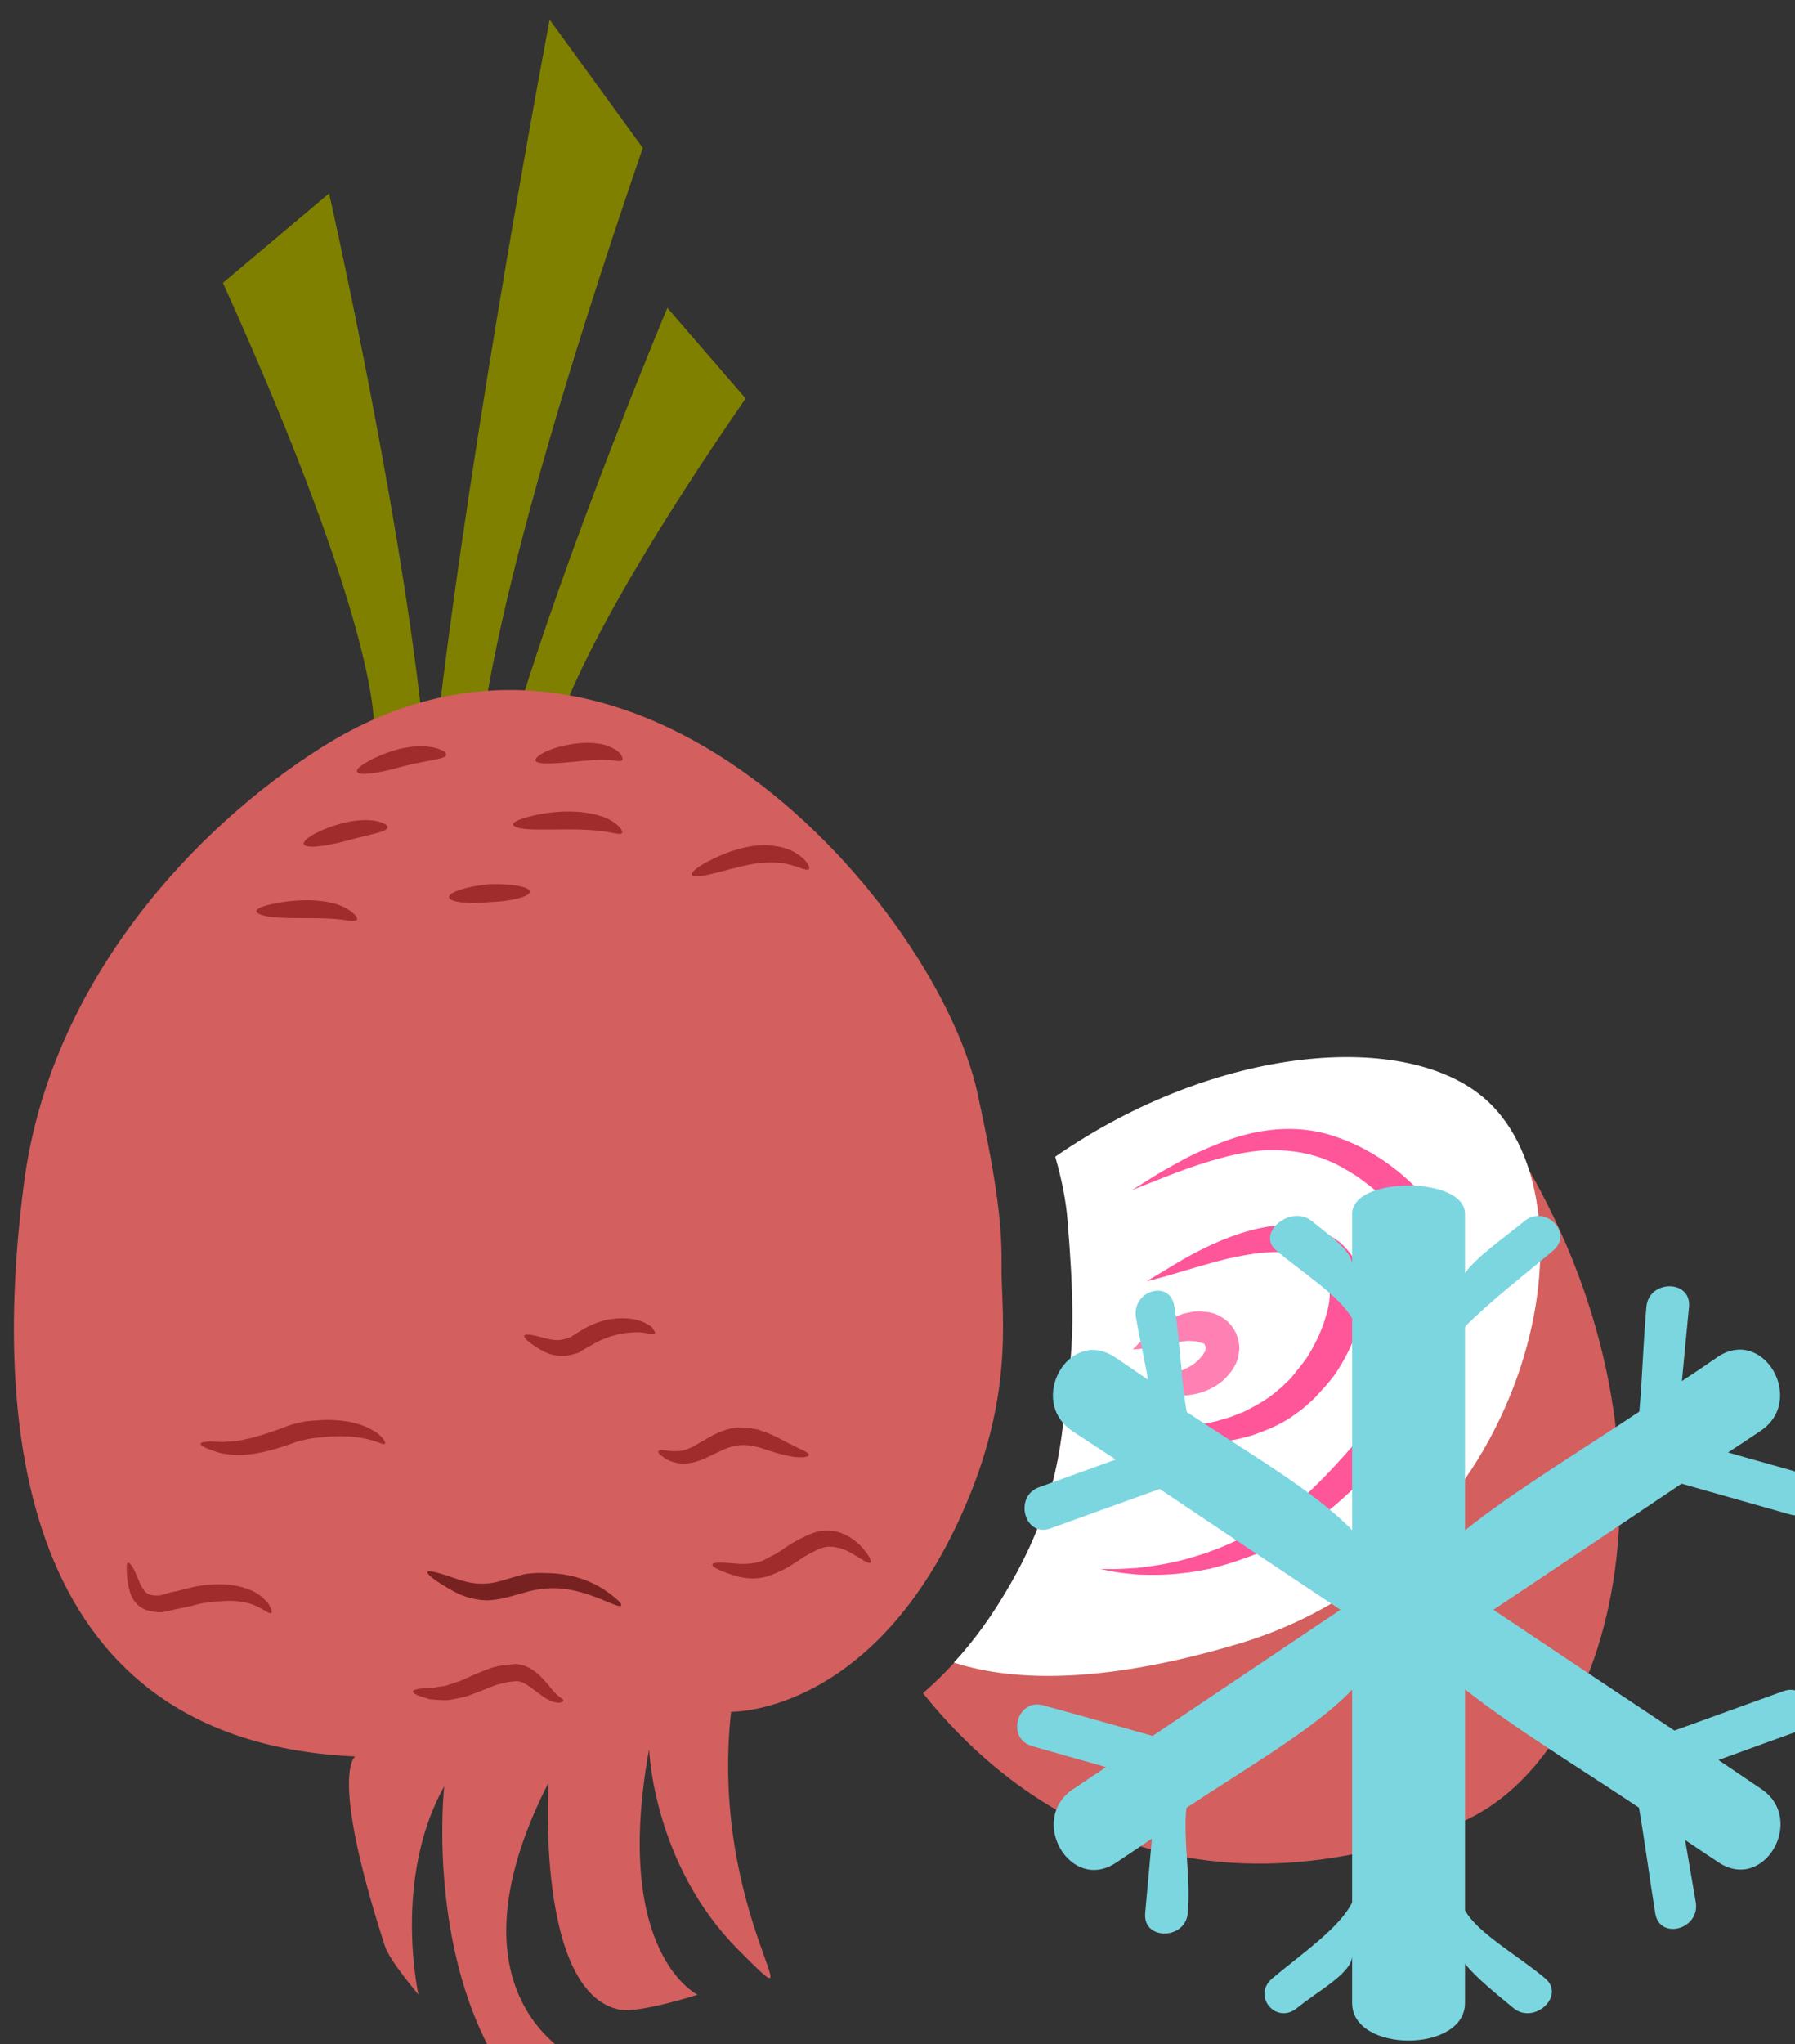 <?xml version="1.0" encoding="UTF-8" standalone="no"?>
<!-- Created with Inkscape (http://www.inkscape.org/) -->

<svg
   xmlns:dc="http://purl.org/dc/elements/1.1/"
   xmlns:cc="http://creativecommons.org/ns#"
   xmlns:rdf="http://www.w3.org/1999/02/22-rdf-syntax-ns#"
   xmlns:svg="http://www.w3.org/2000/svg"
   xmlns="http://www.w3.org/2000/svg"
   xmlns:sodipodi="http://sodipodi.sourceforge.net/DTD/sodipodi-0.dtd"
   xmlns:inkscape="http://www.inkscape.org/namespaces/inkscape"
   width="293.904mm"
   height="334.493mm"
   viewBox="0 0 293.904 334.493"
   version="1.1"
   id="svg8"
   inkscape:version="0.92.4 (5da689c313, 2019-01-14)"
   sodipodi:docname="Růžová řepa mražená.svg">
  <rect x="0" y="0" width="293.904" height="334.493" fill="#333333" stroke="none"/>
  <defs
     id="defs2">
    <style
       type="text/css"
       id="style2">
   <![CDATA[
    .str0 {stroke:white;stroke-width:70.56}
    .fil1 {fill:#280310;fill-rule:nonzero}
    .fil2 {fill:#5E0824;fill-rule:nonzero}
    .fil3 {fill:#931140;fill-rule:nonzero}
    .fil4 {fill:#A31A4B;fill-rule:nonzero}
    .fil0 {fill:white;fill-rule:nonzero}
   ]]>
  </style>
  </defs>
  <sodipodi:namedview
     id="base"
     pagecolor="#ffffff"
     bordercolor="#666666"
     borderopacity="1.0"
     inkscape:pageopacity="0.0"
     inkscape:pageshadow="2"
     inkscape:zoom="0.35"
     inkscape:cx="1123.2571"
     inkscape:cy="704.3958"
     inkscape:document-units="mm"
     inkscape:current-layer="Vrstva_x0020_1"
     showgrid="false"
     inkscape:window-width="1920"
     inkscape:window-height="1001"
     inkscape:window-x="-9"
     inkscape:window-y="-9"
     inkscape:window-maximized="1" />
  <g
     inkscape:label="Vrstva 1"
     inkscape:groupmode="layer"
     id="layer1"
     transform="translate(327.433,120.241)">
 
 <g
   transform="matrix(0.061,0,0,0.061,-836.152,-841.515)"
   id="Vrstva_x0020_1">

  
  <path
   d="m 9343,13774 c 0,0 22,-247 -405,-1191 l 285,-240 c 0,0 180,794 247,1386 z"
   style="fill:#808000;fill-rule:nonzero"
   id="path9"
   class="fil1"
   inkscape:connector-curvature="0" />

  <path
   d="m 9821,13833 c 0,0 17,-211 520,-940 l -210,-243 c 0,0 -269,640 -413,1126 z"
   style="fill:#808000;fill-rule:nonzero"
   id="path11"
   class="fil1"
   inkscape:connector-curvature="0" />

  <path
   d="m 9627,13863 c 0,0 -8,-344 438,-1642 l -250,-344 c 0,0 -209,1098 -304,1919 z"
   style="fill:#808000;fill-rule:nonzero"
   id="path13"
   class="fil1"
   inkscape:connector-curvature="0" />

  <path
   d="m 12433,14944 -973,365 -249,178 c -1,12 -2,24 -4,35 -17,107 -8,293 -151,544 -77,137 -160,232 -239,300 235,293 689,633 1428,353 417,-159 652,-982 188,-1775 z"
   style="fill:#d35f5f;fill-rule:nonzero"
   id="path15"
   class="fil2"
   inkscape:connector-curvature="0" />

  <path
   d="m 12327,14773 c -211,-187 -720,-147 -1155,154 18,62 29,119 33,170 16,191 18,318 2,425 -17,107 -8,293 -151,544 -50,89 -103,161 -156,218 171,55 417,53 766,-51 783,-235 983,-1176 661,-1460 z"
   style="fill:#ffffff;fill-rule:nonzero"
   id="path17"
   class="fil3"
   inkscape:connector-curvature="0" />

  <path
   d="m 9203,13829 c -340,214 -729,629 -799,1169 -91,696 10,1498 889,1538 0,0 -71,43 80,509 12,38 90,130 90,130 0,0 -70,-310 69,-559 0,0 -50,449 160,769 0,0 70,-10 210,-30 0,0 -390,-160 -90,-749 0,0 -35,562 190,609 52,11 210,-40 210,-40 0,0 -230,-110 -130,-659 0,0 10,309 240,539 229,230 -80,-90 -20,-639 0,0 404,10 644,-589 117,-294 80,-494 82,-612 2,-118 -20,-255 -65,-460 -106,-486 -921,-1456 -1760,-926 z"
   style="fill:#d35f5f;fill-rule:nonzero"
   id="path19"
   class="fil2"
   inkscape:connector-curvature="0" />

  <path
   d="m 11377,15017 c 0,0 8,-5 23,-14 15,-9 37,-24 65,-40 29,-16 64,-37 107,-55 43,-19 93,-39 152,-49 59,-10 127,-10 194,12 68,22 131,58 188,107 29,25 56,53 80,84 25,31 46,65 62,103 16,38 27,80 30,123 0,11 1,21 0,33 0,9 0,18 -1,28 l -5,34 -7,31 c -24,82 -69,150 -116,211 -48,61 -100,112 -148,164 -51,52 -105,99 -161,136 -56,38 -116,65 -171,83 -26,10 -54,17 -80,24 -26,5 -50,10 -74,12 -47,6 -88,5 -121,4 -33,-3 -59,-6 -77,-10 -17,-4 -26,-5 -26,-5 0,0 9,0 27,0 17,1 43,-1 76,-3 32,-4 71,-9 115,-20 22,-5 45,-13 68,-20 24,-9 47,-17 74,-30 50,-23 100,-51 150,-89 49,-38 95,-85 141,-136 47,-52 95,-108 138,-164 43,-56 81,-117 99,-181 l 6,-24 3,-22 c 1,-9 1,-19 2,-28 0,-7 0,-16 0,-23 -2,-32 -10,-64 -22,-95 -25,-61 -66,-116 -114,-161 -24,-22 -50,-42 -76,-60 -13,-8 -26,-16 -41,-24 -13,-8 -27,-13 -41,-19 -55,-21 -112,-27 -166,-24 -53,4 -102,17 -146,30 -43,13 -80,27 -111,39 -61,24 -96,38 -96,38 z"
   style="fill:#ff5599;fill-rule:nonzero"
   id="path21"
   class="fil4"
   inkscape:connector-curvature="0" />

  <path
   d="m 11418,15261 c 0,0 19,-12 53,-32 34,-21 82,-50 146,-77 32,-13 68,-26 108,-34 41,-8 87,-14 137,1 12,4 24,8 36,14 l 18,10 8,5 1,1 h 1 c -2,-2 3,3 3,3 l 2,1 3,2 12,11 c 5,5 11,12 16,18 6,7 9,13 13,20 3,6 7,13 9,19 21,56 14,112 1,160 -15,48 -37,92 -65,132 -8,10 -15,19 -24,29 l -22,24 c -6,8 -18,17 -26,25 -9,8 -19,16 -28,22 -37,29 -79,45 -118,59 -40,12 -78,19 -114,19 -36,2 -65,-2 -93,-3 -28,-1 -52,-4 -71,-6 -40,-4 -62,-7 -62,-7 0,0 22,-5 61,-11 19,-3 43,-6 70,-10 13,-2 28,-5 43,-7 15,-2 31,-4 46,-8 8,-1 16,-3 24,-5 8,-2 16,-5 24,-7 16,-4 32,-12 49,-18 31,-16 64,-33 92,-59 8,-5 14,-12 20,-18 7,-7 13,-11 20,-21 l 20,-25 c 5,-7 12,-15 17,-23 21,-33 39,-70 50,-108 12,-37 15,-75 5,-103 -1,-4 -3,-6 -4,-10 -2,-3 -4,-6 -5,-8 -2,-2 -2,-4 -4,-7 l -12,-12 -3,-2 -2,-2 c 0,0 5,4 3,2 h -1 v 0 l -5,-4 -10,-7 c -7,-4 -15,-6 -22,-10 -31,-11 -68,-13 -103,-10 -36,3 -70,10 -102,17 -64,16 -117,33 -155,44 -38,11 -60,16 -60,16 z"
   style="fill:#ff5599;fill-rule:nonzero"
   id="path23"
   class="fil4"
   inkscape:connector-curvature="0" />

  <path
   d="m 11380,15444 c 0,0 7,-7 18,-18 12,-12 28,-27 51,-44 12,-8 26,-16 41,-24 8,-3 17,-6 26,-10 9,-2 20,-4 30,-6 6,0 12,0 18,0 7,1 10,1 20,2 l 12,3 c 2,0 7,3 11,4 4,2 8,4 11,6 28,16 46,46 48,79 1,8 -1,16 -2,24 -1,8 -4,15 -7,22 l -5,10 -1,1 v 0 l -2,3 -1,1 -1,3 c -3,3 -5,6 -9,11 -4,5 -9,10 -14,15 -4,4 -9,7 -14,11 -9,6 -19,12 -29,16 -39,17 -74,16 -102,14 -28,-3 -50,-8 -66,-12 -16,-3 -25,-6 -25,-6 0,0 8,-5 23,-11 15,-7 37,-15 62,-23 24,-9 52,-18 71,-32 5,-4 10,-8 14,-12 l 5,-6 c 1,-1 2,-3 4,-4 1,-2 4,-7 6,-10 l 2,-3 v -2 h -1 c 1,-1 -2,2 -2,2 v 0 l 1,-1 c 1,0 1,-1 2,-2 0,-1 1,-2 1,-3 0,-1 1,-2 0,-2 1,-2 -2,-6 -3,-9 0,0 0,0 0,0 0,0 2,-1 -1,-2 l -12,-4 c 1,0 -4,-1 -6,-1 -2,-1 -4,-2 -7,-2 -6,0 -11,-1 -18,-1 -6,1 -13,1 -19,2 -14,2 -27,4 -40,6 -25,5 -48,10 -64,13 -16,2 -26,2 -26,2 z"
   style="fill:#ff80b2;fill-rule:nonzero"
   id="path25"
   class="fil4"
   inkscape:connector-curvature="0" />

  <path
   d="m 9068,16151 c -7,5 -24,-16 -61,-26 -18,-5 -41,-8 -67,-6 -27,1 -57,4 -86,13 -16,3 -32,7 -47,10 -8,2 -16,4 -24,5 l -6,2 c -2,0 -6,0 -8,0 -4,0 -8,0 -12,-1 -17,-1 -36,-7 -49,-20 -13,-13 -18,-27 -21,-39 -6,-23 -7,-40 -7,-52 -1,-12 0,-19 3,-21 3,-1 9,5 15,16 6,11 12,28 20,45 5,9 10,17 16,21 6,4 14,6 25,6 3,0 6,0 9,0 2,0 2,0 3,-1 l 5,-1 c 7,-2 14,-4 21,-6 15,-3 30,-7 46,-11 34,-9 66,-12 97,-11 30,1 59,9 80,19 11,6 20,12 27,19 7,7 13,12 16,19 6,12 8,18 5,20 z"
   style="fill:#a02c2c;fill-rule:nonzero"
   id="path27"
   class="fil1"
   inkscape:connector-curvature="0" />

  <path
   d="m 9373,15697 c -5,4 -20,-7 -50,-13 -29,-7 -73,-10 -123,-4 h -2 c -10,1 -20,2 -30,4 -11,3 -22,4 -33,8 -63,24 -135,42 -184,33 -25,-2 -42,-11 -55,-15 -12,-6 -19,-10 -18,-13 1,-4 9,-5 22,-6 13,-1 31,3 53,0 44,-1 98,-19 168,-45 12,-4 26,-6 38,-9 13,-2 27,-2 39,-3 -1,0 -2,0 -2,0 56,-4 106,6 137,23 33,16 43,37 40,40 z"
   style="fill:#a02c2c;fill-rule:nonzero"
   id="path29"
   class="fil1"
   inkscape:connector-curvature="0" />

  <path
   d="m 10007,16131 c -4,5 -25,-5 -59,-19 -34,-13 -84,-31 -139,-27 h -2 c -8,1 -16,2 -24,3 -9,1 -19,4 -28,6 -35,9 -71,23 -110,23 -37,-1 -69,-13 -91,-26 -45,-25 -69,-44 -67,-50 3,-6 34,3 80,19 23,8 49,14 78,12 27,-1 59,-14 98,-24 11,-3 21,-3 32,-4 11,-1 22,0 32,0 h -2 c 71,0 124,23 157,45 33,22 48,38 45,42 z"
   style="fill:#782121;fill-rule:nonzero"
   id="path31"
   class="fil1"
   inkscape:connector-curvature="0" />

  <path
   d="m 9852,16386 c 0,3 -7,7 -20,5 -14,-2 -30,-12 -46,-24 -16,-12 -33,-27 -51,-32 -2,0 -4,-1 -6,-1 -3,0 -2,0 -6,0 -6,1 -12,1 -19,2 -12,3 -25,5 -38,10 -24,9 -53,22 -79,30 -14,3 -28,6 -40,8 -13,2 -25,0 -35,0 -6,-1 -11,-1 -16,-1 -4,-1 -8,-2 -13,-4 -8,-2 -14,-4 -20,-6 -11,-5 -16,-9 -15,-12 0,-3 7,-5 18,-7 6,-1 12,-1 20,-1 3,0 8,0 12,-1 4,0 8,-1 13,-2 9,-2 19,-2 29,-5 10,-4 21,-7 33,-11 22,-9 45,-21 78,-33 15,-6 32,-9 47,-11 8,-1 16,-1 24,-2 h 7 l 7,2 c 5,0 9,2 13,3 32,13 48,35 61,49 12,16 21,26 29,32 7,6 13,8 13,12 z"
   style="fill:#a02c2c;fill-rule:nonzero"
   id="path33"
   class="fil1"
   inkscape:connector-curvature="0" />

  <path
   d="m 10511,15727 c 1,6 -26,11 -66,0 -20,-4 -41,-12 -64,-19 -24,-7 -47,-10 -70,-5 -24,5 -46,18 -70,29 -24,12 -51,20 -74,18 -23,-2 -39,-11 -48,-18 -10,-7 -14,-12 -12,-15 3,-8 27,3 59,-1 16,-2 33,-10 54,-23 21,-12 47,-29 81,-37 17,-4 35,-3 51,-1 8,1 15,3 23,4 6,3 13,5 20,7 25,10 45,21 62,30 33,17 54,24 54,31 z"
   style="fill:#a02c2c;fill-rule:nonzero"
   id="path35"
   class="fil1"
   inkscape:connector-curvature="0" />

  <path
   d="m 10676,16016 c -4,4 -20,-7 -45,-22 -13,-8 -29,-16 -46,-19 -17,-4 -35,-2 -53,7 l -2,1 c -13,7 -29,14 -45,26 -13,8 -27,18 -41,25 -15,7 -30,14 -45,19 -31,9 -62,5 -83,-1 -43,-13 -65,-24 -64,-31 0,-7 29,-6 70,-2 20,1 41,0 64,-8 11,-5 22,-12 35,-18 12,-7 24,-16 38,-25 17,-11 37,-21 54,-28 -1,0 -1,0 -2,1 29,-14 61,-14 85,-5 24,8 41,23 53,34 24,25 31,43 27,46 z"
   style="fill:#a02c2c;fill-rule:nonzero"
   id="path37"
   class="fil1"
   inkscape:connector-curvature="0" />

  <path
   d="m 10097,15402 c -6,5 -21,-5 -52,-4 -31,1 -73,8 -113,32 -11,6 -22,12 -32,18 l -4,3 c -3,2 -5,3 -7,3 l -11,3 c -6,2 -13,3 -20,4 -28,3 -52,-7 -67,-16 -31,-18 -46,-32 -44,-38 3,-6 25,-2 56,7 16,4 33,7 49,3 4,-1 9,-2 13,-4 l 6,-2 c 1,0 1,0 1,0 l 4,-3 c 9,-6 20,-13 32,-20 25,-14 51,-23 76,-26 24,-3 47,-2 65,3 9,2 18,5 24,9 7,4 13,7 17,11 7,9 9,15 7,17 z"
   style="fill:#a02c2c;fill-rule:nonzero"
   id="path39"
   class="fil1"
   inkscape:connector-curvature="0" />

  <path
   d="m 9380,14044 c -1,6 -14,11 -33,16 -20,5 -46,11 -75,19 -59,16 -113,23 -117,9 -3,-12 41,-39 105,-56 32,-8 63,-10 86,-6 22,4 35,11 34,18 z"
   style="fill:#a02c2c;fill-rule:nonzero"
   id="path41"
   class="fil1"
   inkscape:connector-curvature="0" />

  <path
   d="m 9537,13849 c -1,7 -15,10 -36,14 -21,4 -48,9 -80,17 -62,18 -120,27 -123,14 -2,-7 9,-16 29,-27 19,-11 48,-24 82,-33 35,-9 69,-10 93,-5 24,5 37,14 35,20 z"
   style="fill:#a02c2c;fill-rule:nonzero"
   id="path43"
   class="fil1"
   inkscape:connector-curvature="0" />

  <path
   d="m 10009,14059 c -4,5 -20,0 -44,-4 -25,-4 -59,-6 -99,-6 -39,0 -76,1 -104,0 -27,-2 -44,-6 -45,-13 0,-7 16,-14 42,-21 27,-7 64,-14 107,-14 43,0 83,8 110,22 26,14 37,31 33,36 z"
   style="fill:#a02c2c;fill-rule:nonzero"
   id="path45"
   class="fil1"
   inkscape:connector-curvature="0" />

  <path
   d="m 10009,13864 c -5,4 -17,0 -35,-1 -19,-2 -46,0 -77,3 -62,6 -117,11 -120,-2 -3,-12 46,-39 116,-46 34,-3 68,0 91,13 24,11 30,29 25,33 z"
   style="fill:#a02c2c;fill-rule:nonzero"
   id="path47"
   class="fil1"
   inkscape:connector-curvature="0" />

  <path
   d="m 9762,14216 c 0,13 -48,26 -107,28 -59,6 -109,0 -110,-13 -2,-13 46,-29 107,-35 61,-2 110,7 110,20 z"
   style="fill:#a02c2c;fill-rule:nonzero"
   id="path49"
   class="fil1"
   inkscape:connector-curvature="0" />

  <path
   d="m 10511,14156 c -5,5 -21,-4 -47,-11 -13,-4 -29,-7 -46,-7 -18,-1 -38,1 -59,4 -42,8 -81,20 -111,27 -29,7 -49,8 -51,2 -3,-6 12,-19 39,-34 27,-14 66,-33 115,-42 24,-4 49,-5 71,-1 22,3 41,10 56,20 29,18 37,38 33,42 z"
   style="fill:#a02c2c;fill-rule:nonzero"
   id="path51"
   class="fil1"
   inkscape:connector-curvature="0" />

  <path
   d="m 9298,14291 c -4,6 -20,3 -42,0 -23,-3 -55,-4 -91,-4 -36,0 -71,0 -96,-3 -25,-3 -41,-9 -41,-16 0,-6 15,-13 39,-18 25,-6 59,-11 98,-11 39,0 77,7 101,20 24,13 35,27 32,32 z"
   style="fill:#a02c2c;fill-rule:nonzero"
   id="path53"
   class="fil1"
   inkscape:connector-curvature="0" />

 <path
   inkscape:connector-curvature="0"
   d="m 12853.232,15804.155 c 97.19,27.632 195.332,55.264 292.521,82.897 71.464,20.01 101.001,-90.52 30.491,-110.53 -65.746,-19.055 -132.445,-37.159 -198.19,-56.216 29.538,-19.057 59.075,-39.067 87.661,-58.124 121.964,-81.944 7.622,-280.135 -115.293,-198.19 -31.443,21.915 -63.841,43.83 -96.238,64.793 6.671,-66.699 12.388,-133.397 19.058,-199.143 6.67,-73.369 -107.672,-73.369 -114.341,0 -8.576,93.378 -10.482,186.756 -19.057,281.087 -158.171,105.765 -333.493,211.529 -467.844,318.248 V 15383 c 66.7,-67.65 155.313,-135.303 236.305,-203.906 56.217,-46.69 -20.962,-125.775 -77.18,-79.086 -54.311,44.784 -125.774,93.378 -159.125,139.114 v -159.124 c 0,-101.001 -303.002,-101.001 -303.002,0 v 138.162 c 0,-40.019 -61.934,-80.038 -107.67,-118.152 -56.217,-46.689 -152.454,32.396 -95.284,79.086 72.416,60.981 169.605,121.962 202.954,181.992 v 567.891 c -100.999,-105.766 -285.851,-211.53 -444.021,-317.295 -16.198,-94.332 -17.151,-189.615 -33.35,-283.946 -11.434,-72.416 -114.341,-41.925 -102.906,30.491 9.527,55.265 22.867,111.482 32.396,166.746 -30.49,-20.009 -58.123,-40.018 -88.614,-60.028 -122.916,-81.945 -236.303,116.246 -114.34,198.19 39.067,25.726 77.179,50.5 116.246,76.228 -68.605,24.773 -137.209,49.547 -205.813,74.321 -68.605,24.774 -39.067,135.302 30.49,110.529 97.191,-35.255 195.332,-70.51 293.475,-105.765 161.029,107.671 323.012,216.294 484.994,323.965 -167.7,112.434 -336.352,225.823 -504.051,338.257 -98.142,-27.633 -195.333,-55.265 -293.474,-81.944 -70.511,-20.009 -101.001,89.566 -29.538,109.576 65.745,19.057 131.491,37.161 198.19,56.218 -29.538,19.057 -59.076,39.065 -88.615,59.075 -121.962,80.992 -7.621,279.182 115.295,197.239 32.396,-21.916 64.792,-42.879 96.236,-64.795 -5.716,66.7 -12.387,133.399 -18.104,200.097 -6.669,73.368 107.671,72.416 114.34,0 8.576,-94.331 -12.386,-187.709 -3.81,-282.039 158.17,-105.765 343.975,-211.531 444.974,-317.296 v 570.749 c -33.349,67.653 -132.444,135.303 -213.435,202.956 -57.171,46.689 9.529,126.726 65.746,80.038 54.311,-44.784 147.689,-93.377 147.689,-140.067 v 126.727 c 0,134.35 303.002,134.35 303.002,0 v -104.812 c 33.351,40.02 83.851,80.038 129.587,118.152 56.218,46.688 141.973,-33.349 84.803,-80.038 -72.416,-60.982 -181.039,-121.011 -214.39,-181.993 v -592.665 c 134.351,105.765 308.72,211.531 466.892,317.296 16.198,94.33 28.584,189.614 43.831,283.945 12.386,72.415 121.009,41.925 108.623,-30.49 -9.529,-55.266 -19.057,-111.483 -28.585,-166.748 29.537,20.01 59.075,40.02 89.567,60.03 122.915,81.943 236.304,-116.246 114.34,-197.239 -38.114,-25.726 -76.228,-51.453 -114.34,-77.179 67.65,-24.773 136.254,-49.547 204.859,-74.322 69.557,-24.773 39.067,-135.303 -30.491,-110.528 -97.189,35.255 -195.331,70.51 -292.52,105.765 -161.983,-107.671 -323.965,-215.342 -485.948,-323.965 168.652,-112.436 336.352,-224.87 505.004,-338.258 z"
   style="fill:#7cd6e0;fill-rule:nonzero;stroke-width:0.953"
   id="path78"
   class="fil9" />
</g>

</g>
</svg>
